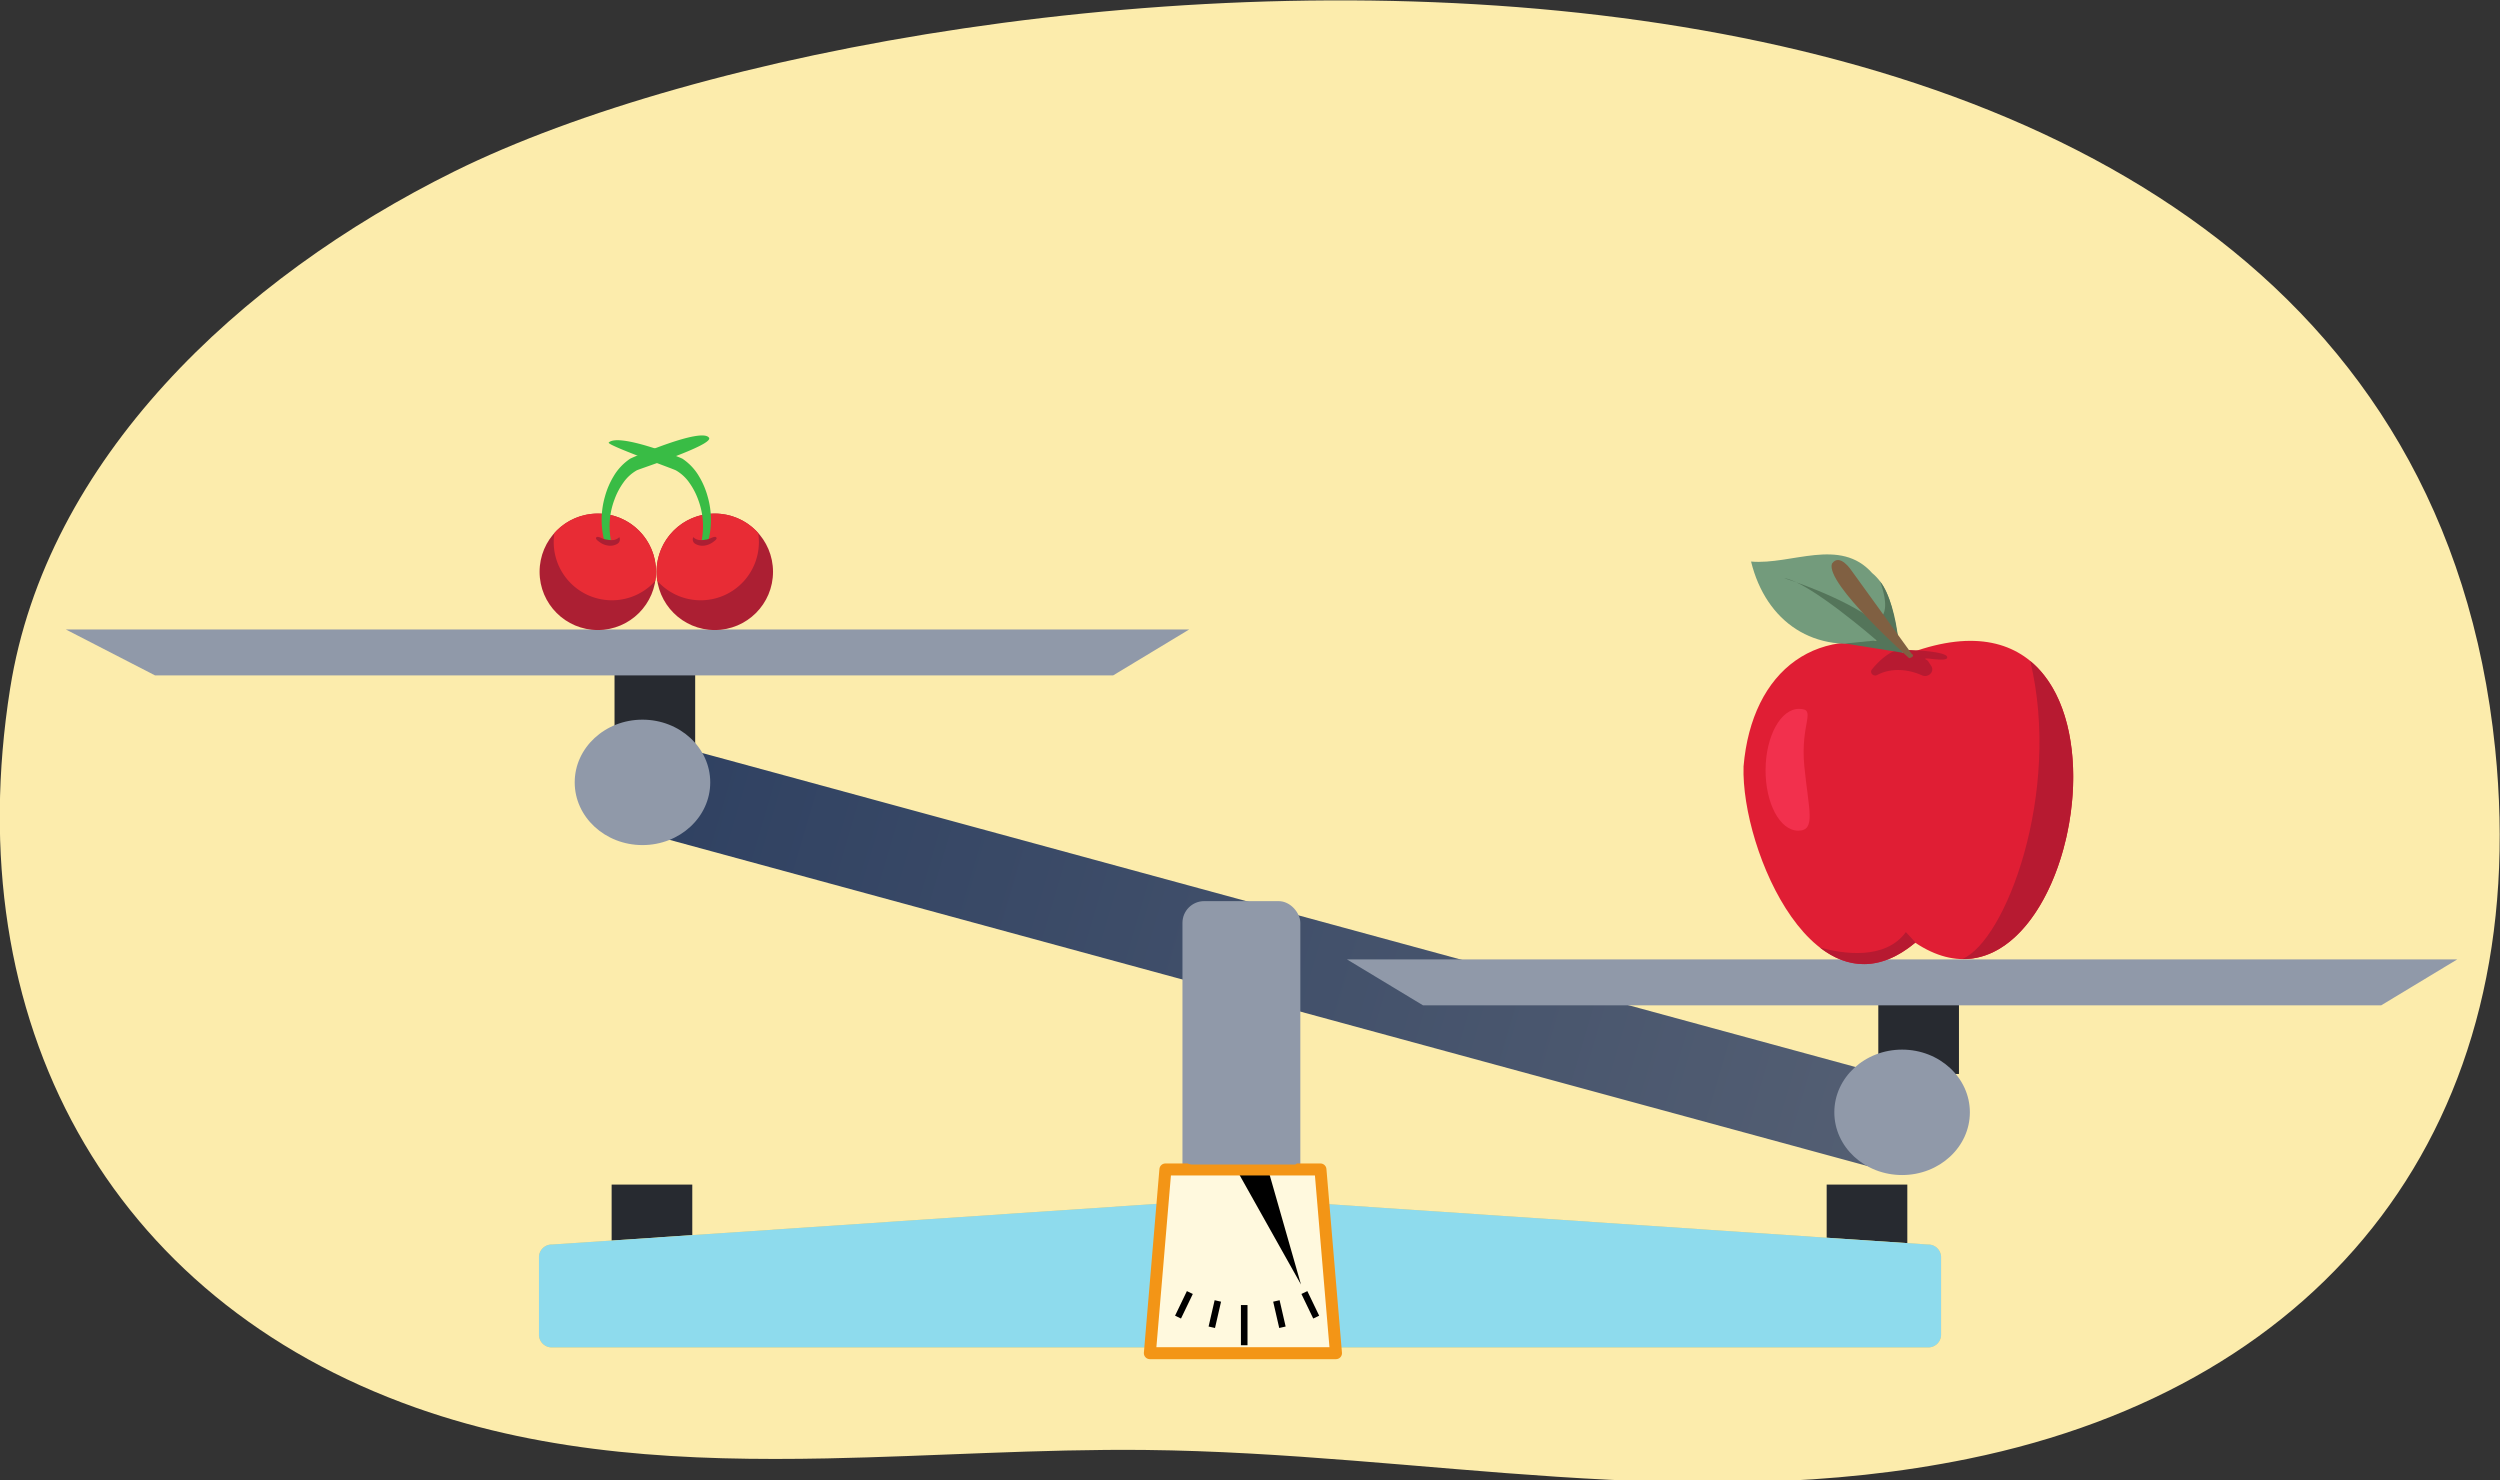 <svg xmlns="http://www.w3.org/2000/svg" xmlns:xlink="http://www.w3.org/1999/xlink" width="760" height="450" viewBox="0 0 760 450"><rect x="0" y="0" width="760" height="450" fill="#333333" stroke="none"/><defs><linearGradient id="a" x1="-322.027" y1="41.889" x2="83.229" y2="41.889" gradientTransform="matrix(-0.959, -0.282, -0.282, 0.959, 280.963, 215.921)" gradientUnits="userSpaceOnUse"><stop offset="0" stop-color="#545f73"/><stop offset="1" stop-color="#2e4061"/></linearGradient></defs><path d="M251.393,443.355c32.311-.639,64.788-2.9,96.787-2.568,84.528.88,165.782,19.963,250.24,2.663,109.529-22.434,171.717-102.092,160.112-215.817C729.385-57.995,285.51-20.825,138.111,52.109,72.482,84.583,14.067,139.858,3.077,209.322c-16,101.139,29.7,185.476,123.383,218.627C166.846,442.238,208.977,444.194,251.393,443.355Z" fill="#fcecac"/><rect x="185.937" y="360.114" width="24.518" height="31.414" transform="translate(396.392 751.642) rotate(-180)" fill="#272a30"/><rect x="555.307" y="360.114" width="24.518" height="31.414" transform="translate(1135.132 751.642) rotate(-180)" fill="#272a30"/><path d="M167.878,409.618H586.055a3.9,3.9,0,0,0,4.03-3.73V382.035a3.891,3.891,0,0,0-4.036-3.7L402.494,365.988H351.44L167.884,378.332a3.892,3.892,0,0,0-4.037,3.7v23.853A3.9,3.9,0,0,0,167.878,409.618Z" fill="#fdcd54"/><path d="M167.878,409.618H586.055a3.9,3.9,0,0,0,4.03-3.73V382.035a3.891,3.891,0,0,0-4.036-3.7L402.494,365.988H351.44L167.884,378.332a3.892,3.892,0,0,0-4.037,3.7v23.853A3.9,3.9,0,0,0,167.878,409.618Z" fill="#8edbed"/><path d="M191.429,252.016,567.415,354.391a7.838,7.838,0,0,0,9.593-4.84l4.156-13.071a7.081,7.081,0,0,0-5.23-8.876L199.947,225.229a7.838,7.838,0,0,0-9.593,4.84L186.2,243.14A7.081,7.081,0,0,0,191.429,252.016Z" fill="url(#a)"/><rect x="359.468" y="273.942" width="35.834" height="121.415" rx="6.606" transform="translate(754.77 669.299) rotate(-180)" fill="#9099a9"/><polygon points="349.558 411.363 406.138 411.363 401.414 355.516 354.283 355.516 349.558 411.363" fill="#fff9de"/><polygon points="384.709 352.746 395.5 390.5 376.291 356.254 384.709 352.746"/><polygon points="349.558 411.363 406.138 411.363 401.414 355.516 354.283 355.516 349.558 411.363" fill="none" stroke="#f39516" stroke-linejoin="round" stroke-width="3.648"/><rect x="571.006" y="298.569" width="24.518" height="27.923" transform="translate(1166.53 625.06) rotate(-180)" fill="#272a30"/><ellipse cx="578.238" cy="338.148" rx="20.602" ry="19.064" fill="#9099a9"/><polygon points="432.595 305.62 723.882 305.62 747 291.658 409.476 291.658 432.595 305.62" fill="#9099a9"/><rect x="186.817" y="198.263" width="24.518" height="27.923" transform="translate(398.152 424.449) rotate(-180)" fill="#272a30"/><ellipse cx="195.312" cy="237.842" rx="20.602" ry="19.064" fill="#9099a9"/><polygon points="47.118 205.314 338.405 205.314 361.524 191.352 20 191.352 47.118 205.314" fill="#9099a9"/><line x1="378.242" y1="396.736" x2="378.242" y2="408.953" fill="none" stroke="#000" stroke-miterlimit="10" stroke-width="2"/><line x1="388.022" y1="395.489" x2="389.859" y2="403.487" fill="none" stroke="#000" stroke-miterlimit="10" stroke-width="2"/><line x1="396.531" y1="392.931" x2="400.125" y2="400.4" fill="none" stroke="#000" stroke-miterlimit="10" stroke-width="2"/><line x1="361.716" y1="392.931" x2="358.122" y2="400.4" fill="none" stroke="#000" stroke-miterlimit="10" stroke-width="2"/><line x1="370.225" y1="395.489" x2="368.388" y2="403.487" fill="none" stroke="#000" stroke-miterlimit="10" stroke-width="2"/><path d="M582.234,286.582c-29.928,24.933-53.02-27.967-52.193-53.6,2.49-29.273,22.655-44.968,50.908-34.569C658.969,170.014,632.848,320.424,582.234,286.582Z" fill="#e01e34"/><path d="M596.483,291.544c31.012.609,46.613-69.241,20.717-90.59C626.79,240.952,609.683,286.212,596.483,291.544Z" fill="#b71a31"/><path d="M553.233,288.044c8.231,6.387,18.168,7.564,29-1.463.1.069.2.122.3.188l-3.146-3.412C573.018,292.029,560.082,289.936,553.233,288.044Z" fill="#b71a31"/><path d="M584.243,205.288c-4.209-1.885-9.357-2.337-13.57-.089-1.165.621-2.409-.693-1.608-1.688,2.4-2.976,5.6-5.561,7.709-5.775-1.209-.406,14.494-.145,15.149,1.934s-9.012-.5-6.117,1.01a1.857,1.857,0,0,1,.494.561c.177.259.473.7.824,1.268C588.186,204.224,586.177,206.154,584.243,205.288Z" fill="#b71a31"/><path d="M536.734,233.933c-.081,10.224,4.344,18.547,9.882,18.591s3.194-6.273,1.9-19.557,3.933-17.427-1.6-17.468S536.814,223.709,536.734,233.933Z" fill="#f2304d"/><path d="M570.479,194.664c-18.823,4.449-33.614-5.494-38.157-23.954,12.309,1.076,27.066-7.493,36.827,3.511,7.35,6.133,6.026,16.527,9.572,24.322Z" fill="#739b7c"/><path d="M542.349,175.746s17.913,5.6,27.765,13.2c3.148-1.268,4.077-4.861,1.426-12.209,2.83,3.564,4.886,11.2,5.473,17.387.171,1.8,1.322,2.455,1.394,4.3l-17.471-2.793,9.541-.961S549.99,176.806,542.349,175.746Z" fill="#54755a"/><path d="M580.409,200.107s-25.659-22.781-23.489-28.76c2.376-3.412,5.979,2.17,5.979,2.17l18.25,25.238S582.5,199.494,580.409,200.107Z" fill="#806042"/><circle cx="217.299" cy="173.832" r="17.699" fill="#ac1f33"/><path d="M230.633,163.2c-.036-.4-.089-.794-.151-1.184a17.7,17.7,0,0,0-30.811,13.4c.036.4.09.793.151,1.183a17.7,17.7,0,0,0,30.811-13.4Z" fill="#e82c35"/><path d="M207.529,139.493a16.366,16.366,0,0,1,4.925,5.226,24.419,24.419,0,0,1,2.683,6.275,25.426,25.426,0,0,1,.211,13.284,1,1,0,0,1-1.954-.444l0-.019a22.95,22.95,0,0,0-1.145-11.906,21.229,21.229,0,0,0-2.74-5.226,12.62,12.62,0,0,0-4.043-3.7l-.009,0c-.985-.532-21.127-7.718-20.4-8.444,2.992-2.993,21.341,4.346,22.325,4.878C207.433,139.433,207.484,139.463,207.529,139.493Z" fill="#39bc45"/><path d="M210.768,163.289a3.026,3.026,0,0,0,1.808.877,5.774,5.774,0,0,0,1.8-.1,5.119,5.119,0,0,0,1.489-.365c.311-.142,1.656-.829,1.914-.275.315.431-.51,1-1.2,1.493a5.627,5.627,0,0,1-2.4.938,4.236,4.236,0,0,1-2.742-.49A1.539,1.539,0,0,1,210.768,163.289Z" fill="#ac1f33"/><circle cx="181.732" cy="173.832" r="17.699" fill="#ac1f33"/><path d="M168.4,163.2c.036-.4.089-.794.151-1.184a17.7,17.7,0,0,1,30.811,13.4c-.036.4-.09.793-.151,1.183A17.7,17.7,0,0,1,168.4,163.2Z" fill="#e82c35"/><path d="M191.5,139.493a16.363,16.363,0,0,0-4.924,5.226,24.457,24.457,0,0,0-2.684,6.275,25.437,25.437,0,0,0-.211,13.284,1,1,0,0,0,1.955-.444l0-.019a22.961,22.961,0,0,1,1.146-11.906,21.162,21.162,0,0,1,2.74-5.226,12.627,12.627,0,0,1,4.042-3.7l.01,0c.985-.532,23.424-7.718,21.973-9.9-2.169-3.252-22.913,5.8-23.9,6.33C191.6,139.433,191.548,139.463,191.5,139.493Z" fill="#39bc45"/><path d="M188.264,163.289a3.026,3.026,0,0,1-1.808.877,5.774,5.774,0,0,1-1.8-.1,5.11,5.11,0,0,1-1.489-.365c-.311-.142-1.656-.829-1.914-.275-.316.431.51,1,1.2,1.493a5.636,5.636,0,0,0,2.4.938,4.233,4.233,0,0,0,2.741-.49A1.539,1.539,0,0,0,188.264,163.289Z" fill="#ac1f33"/><path d="M362.428,354.026h31.144c1.336,0,.428-2.691.428-4.026v-6c0-1.335.908-3.185-.428-3.185H362.428A2.434,2.434,0,0,0,360,343.243V351.6A2.434,2.434,0,0,0,362.428,354.026Z" fill="#9099a9"/></svg>
